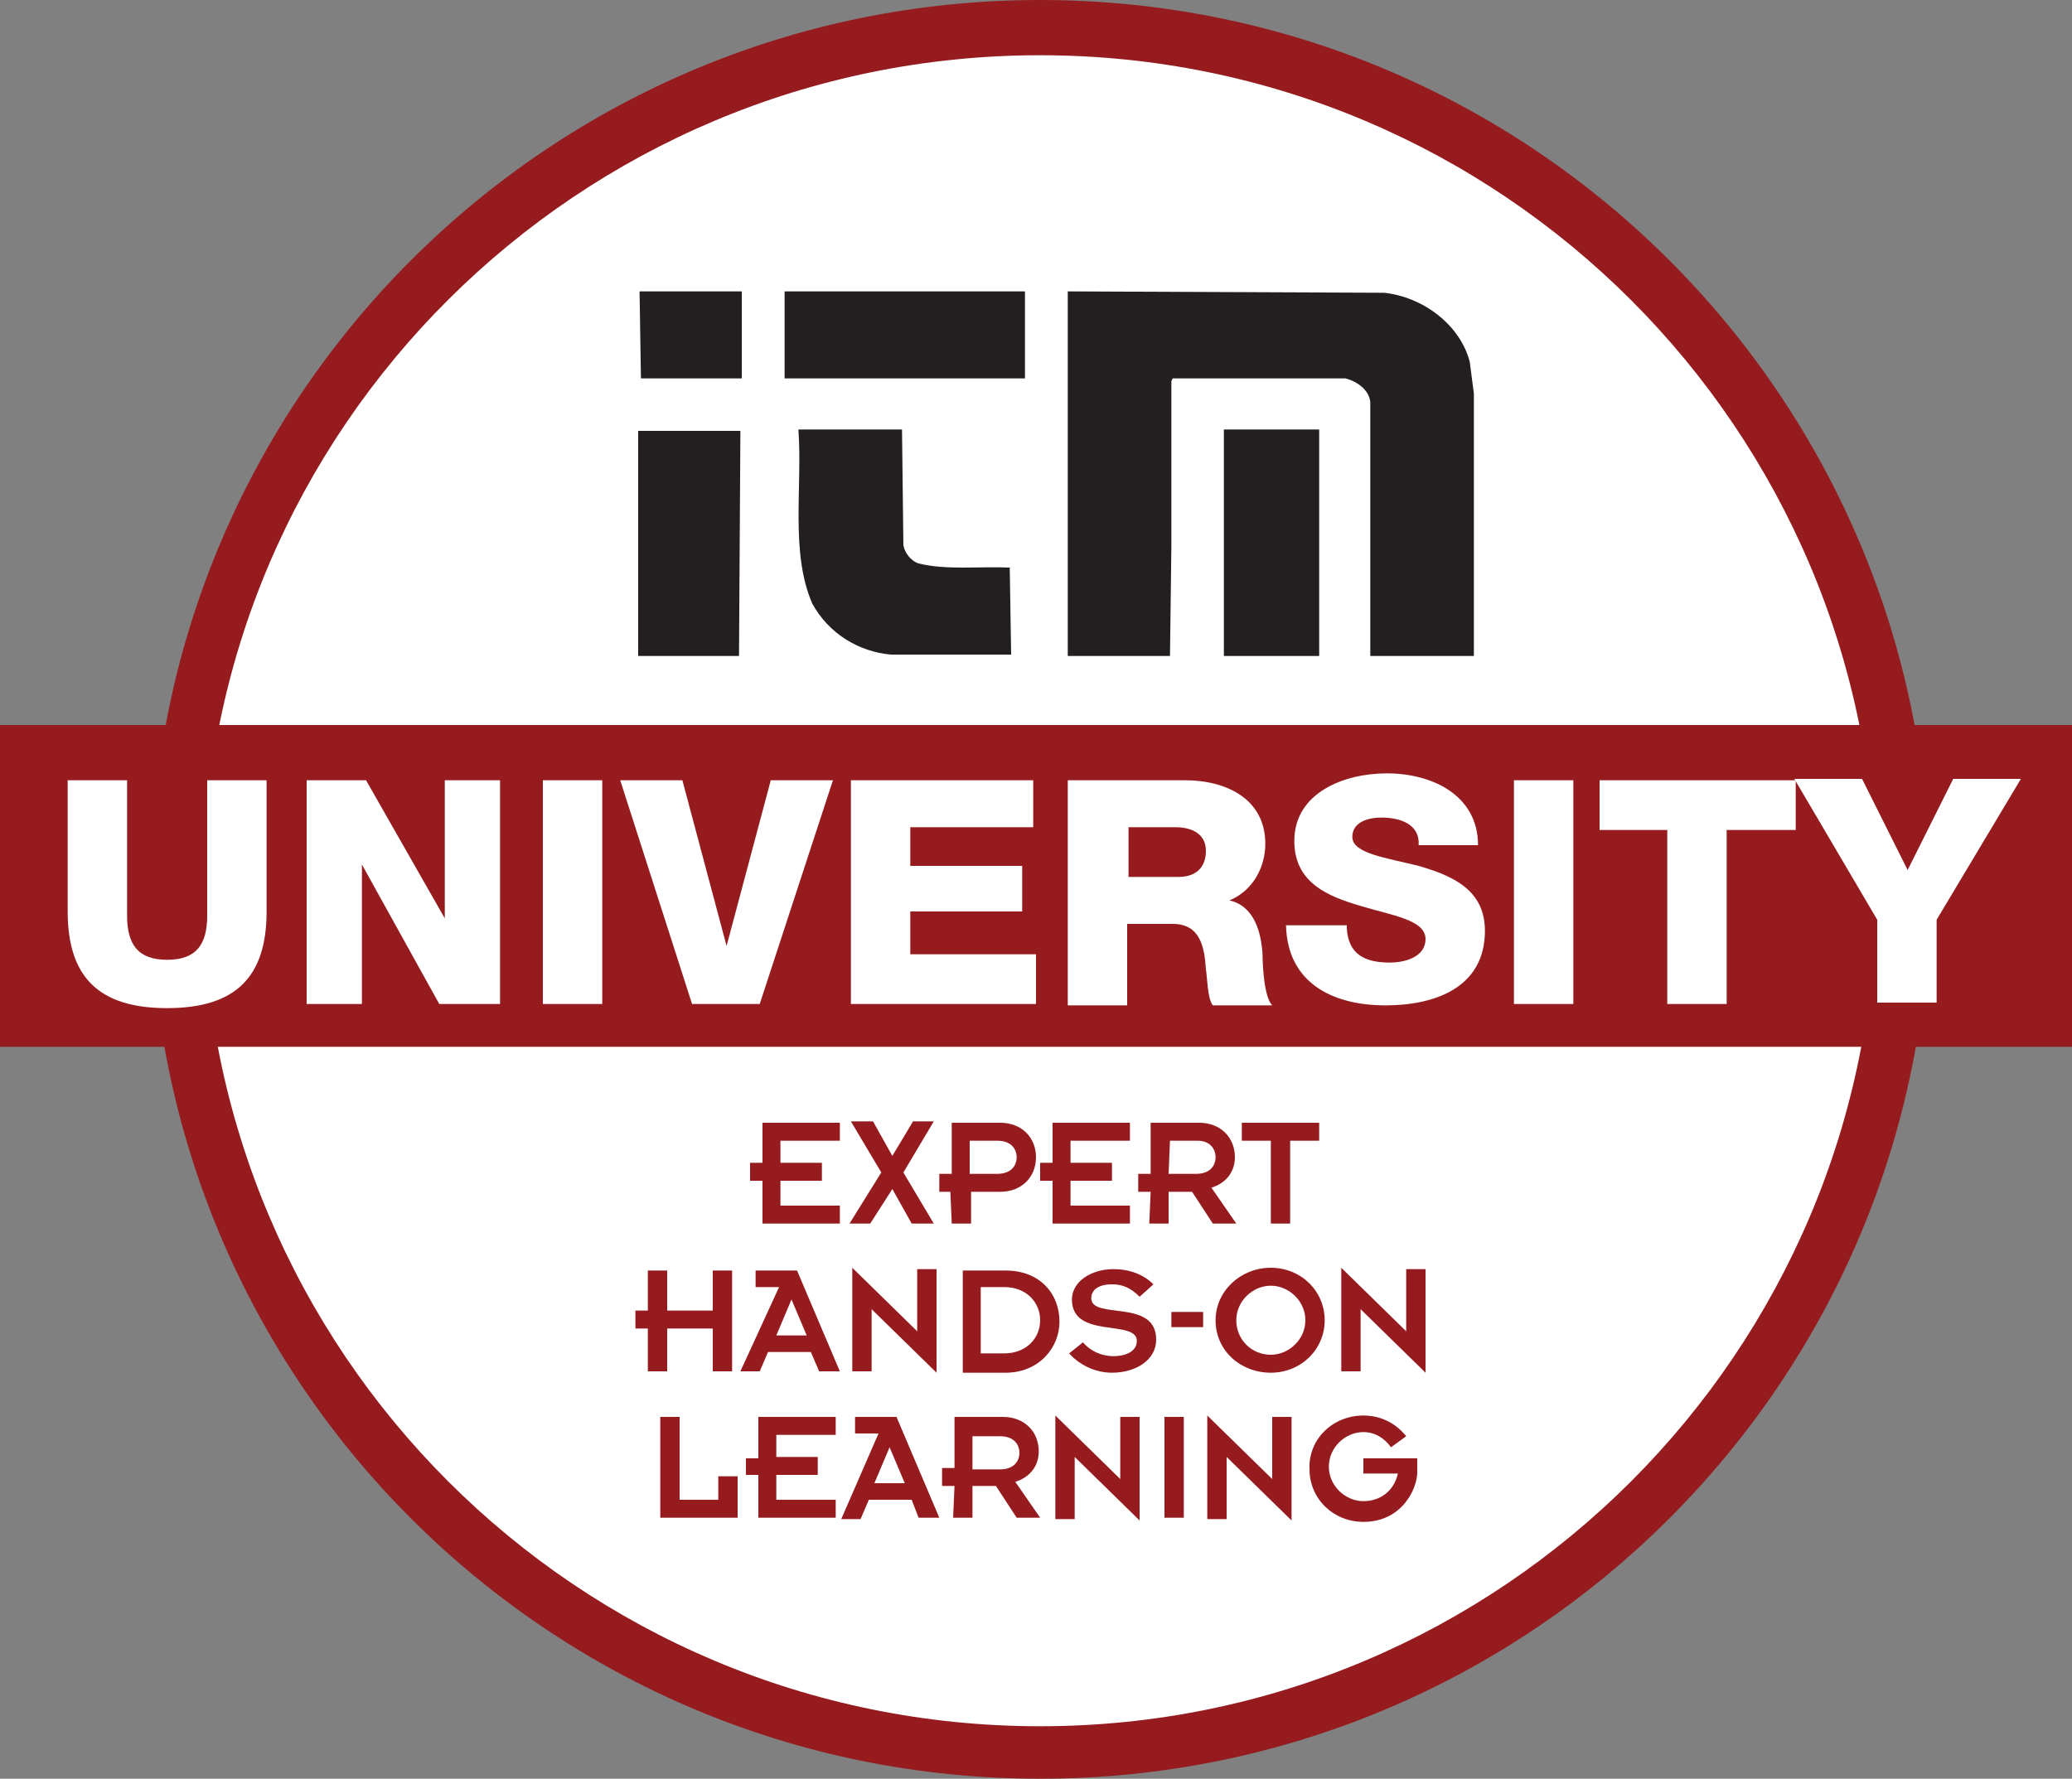 <?xml version="1.0" encoding="utf-8"?>
<!-- Generator: Adobe Illustrator 24.3.0, SVG Export Plug-In . SVG Version: 6.00 Build 0)  -->
<svg version="1.1" id="Layer_1" xmlns="http://www.w3.org/2000/svg" xmlns:xlink="http://www.w3.org/1999/xlink" x="0px" y="0px"
	 viewBox="0 0 150 128.8" style="enable-background:new 0 0 150 128.8;" xml:space="preserve">
<rect x="0" y="0" width="150" height="128.8" fill="#808080" stroke="none"/>
<style type="text/css">
	.st0{fill:#961B1E;}
	.st1{fill:#FFFFFF;}
	.st2{fill:#231F20;}
</style>
<g>
	<g>
		<path class="st0" d="M75.3,128.8c35.6,0,64.4-28.8,64.4-64.4S110.9,0,75.3,0S10.9,28.8,10.9,64.4C10.9,100,39.7,128.8,75.3,128.8"
			/>
	</g>
	<g>
		<path class="st1" d="M75.3,125c33.4,0,60.5-27.1,60.5-60.5S108.7,4,75.3,4S14.7,31,14.7,64.4C14.7,97.9,41.8,125,75.3,125"/>
	</g>
	<g>
		<path class="st0" d="M55.2,85.5h-0.9v-1.3h0.9v-2.9h5.6v1.3h-4.3v1.6h3v1.3h-3v1.8h4.3v1.3h-5.6V85.5z"/>
		<path class="st0" d="M63.8,84.9l-2.2-3.7h1.6l1.4,2.5l1.5-2.5h1.5l-2.2,3.7l2.2,3.7H66l-1.4-2.5L63,88.6h-1.5L63.8,84.9z"/>
		<path class="st0" d="M68.8,86.3H68V85h0.9v-3.7h3.5c1.6,0,2.6,1.1,2.6,2.5s-1,2.5-2.6,2.5h-2.1v2.3h-1.4L68.8,86.3L68.8,86.3z
			 M70.2,85h2c1,0,1.4-0.6,1.4-1.2s-0.4-1.2-1.4-1.2h-2V85z"/>
		<path class="st0" d="M76.2,85.5h-0.9v-1.3h0.9v-2.9h5.6v1.3h-4.3v1.6h3v1.3h-3v1.8h4.3v1.3h-5.6V85.5z"/>
		<path class="st0" d="M83.3,86.3h-0.9V85h0.9v-3.7h3.5c1.6,0,2.6,1.1,2.6,2.5c0,1.1-0.7,1.9-1.7,2.2l1.8,2.6h-1.7l-1.5-2.3h-1.7
			v2.3h-1.4L83.3,86.3L83.3,86.3z M84.6,85h2c1,0,1.4-0.6,1.4-1.2s-0.4-1.2-1.3-1.2h-2L84.6,85L84.6,85z"/>
		<path class="st0" d="M92,82.6h-2.1v-1.3h5.6v1.3h-2.1v6H92V82.6z"/>
		<path class="st0" d="M46.8,96.2H46v-1.3h0.9V92h1.4v2.9h3.3V92H53v7.3h-1.4v-3.1h-3.3v3.1h-1.4v-3.1H46.8z"/>
		<path class="st0" d="M56.4,93.2h-1.7V92h3l3.1,7.3h-1.5l-0.6-1.4h-3.1L55,99.3h-1.4L56.4,93.2z M58.4,96.7l-1.1-2.6l-1.1,2.6H58.4
			z"/>
		<path class="st0" d="M63.1,94.8v4.5h-1.4v-7.5l4.7,4.6v-4.5h1.4v7.5L63.1,94.8z"/>
		<path class="st0" d="M69.7,92h3.1c2.5,0,3.9,1.7,3.9,3.7c0,1.9-1.5,3.7-3.9,3.7h-3.1V92z M71,98h1.7c1.6,0,2.6-1.1,2.6-2.4
			s-1-2.4-2.6-2.4H71V98z"/>
		<path class="st0" d="M78.4,97.2c0.5,0.6,1.3,1,2.2,1c1,0,1.7-0.4,1.7-1.1c0-1.6-4.7-0.1-4.7-3c0-1.3,1.4-2.2,3-2.2
			c1.2,0,2.2,0.4,2.9,1.1l-1,0.9c-0.7-0.7-1.3-0.9-2-0.9c-1.1,0-1.5,0.5-1.5,1c0,1.6,4.7,0,4.7,3c0,1.5-1.5,2.4-3.2,2.4
			c-1,0-2.2-0.4-3.1-1.4L78.4,97.2z"/>
		<path class="st0" d="M84.8,95h2.3v1.1h-2.3V95z"/>
		<path class="st0" d="M92,91.8c2.2,0,3.9,1.7,3.9,3.8c0,2.1-1.7,3.8-3.9,3.8s-4-1.6-4-3.8C88,93.5,89.8,91.8,92,91.8z M92,98.1
			c1.3,0,2.5-1.1,2.5-2.5s-1.2-2.5-2.5-2.5s-2.5,1.1-2.5,2.5S90.6,98.1,92,98.1z"/>
		<path class="st0" d="M98.5,94.8v4.5h-1.4v-7.5l4.7,4.6v-4.5h1.4v7.5L98.5,94.8z"/>
		<path class="st0" d="M47.8,102.6h1.4v6H52v-1.7h1.4v3h-5.6C47.8,109.9,47.8,102.6,47.8,102.6z"/>
		<path class="st0" d="M54.8,106.8H54v-1.2h0.9v-3h5.6v1.3h-4.3v1.6h3v1.3h-3v1.8h4.3v1.3h-5.6v-3.1H54.8z"/>
		<path class="st0" d="M63.6,103.8h-1.7v-1.2h3l3.1,7.3h-1.5l-0.5-1.3h-3.1l-0.6,1.4h-1.4L63.6,103.8z M65.5,107.4l-1.1-2.6
			l-1.1,2.6H65.5z"/>
		<path class="st0" d="M69.1,107.6h-0.9v-1.3h0.9v-3.7h3.5c1.6,0,2.6,1.1,2.6,2.5c0,1.1-0.7,1.9-1.7,2.2l1.8,2.6h-1.7l-1.5-2.3h-1.7
			v2.3H69L69.1,107.6L69.1,107.6z M70.4,106.4h2c1,0,1.4-0.6,1.4-1.2s-0.4-1.2-1.4-1.2h-2V106.4z"/>
		<path class="st0" d="M77.8,105.5v4.5h-1.4v-7.5l4.7,4.6v-4.5h1.4v7.5L77.8,105.5z"/>
		<path class="st0" d="M84.3,102.6h1.4v7.3h-1.4V102.6z"/>
		<path class="st0" d="M88.8,105.5v4.5h-1.4v-7.5l4.7,4.6v-4.5h1.4v7.5L88.8,105.5z"/>
		<path class="st0" d="M98.7,102.5c1.2,0,2.3,0.5,3.1,1.5l-1.1,0.8c-0.5-0.7-1.2-1.1-2-1.1c-1.3,0-2.5,1.1-2.5,2.5s1.2,2.5,2.5,2.5
			c1.2,0,2.2-0.7,2.5-2h-2.5v-1.1h3.9v1c0,1.2-1.1,3.6-3.9,3.6c-2.2,0-3.9-1.7-3.9-3.8C94.7,104.2,96.5,102.5,98.7,102.5z"/>
	</g>
	<rect y="52.5" class="st0" width="150" height="23.3"/>
	<g>
		<path class="st1" d="M19.3,66c0,4.7-2.2,7-7.2,7s-7.2-2.3-7.2-7v-9.5h4.3v9.8c0,2.1,0.8,3.2,2.9,3.2s2.9-1.1,2.9-3.2v-9.8h4.3V66z
			"/>
		<path class="st1" d="M22.1,56.5h4.4l5.7,10l0,0v-10h4v16.2h-4.4l-5.6-10.1l0,0v10.1h-4V56.5H22.1z"/>
		<path class="st1" d="M39.3,56.5h4.3v16.2h-4.3V56.5z"/>
		<path class="st1" d="M55,72.7h-4.9l-5.2-16.2h4.5l3.2,12l0,0l3.2-12h4.5L55,72.7z"/>
		<path class="st1" d="M61.6,56.5h13.2v3.4h-8.9v2.8H74V66h-8.1v3.1H75v3.6H61.6V56.5z"/>
		<path class="st1" d="M77.4,56.5h8.4c2.9,0,5.8,1.3,5.8,4.6c0,1.7-0.9,3.4-2.6,4.1l0,0c1.8,0.4,2.3,2.3,2.4,3.9
			c0,0.7,0.1,3.1,0.7,3.7h-4.3c-0.4-0.5-0.4-2.1-0.5-2.6c-0.1-1.6-0.4-3.3-2.4-3.3h-3.3v5.9h-4.3V56.5H77.4z M81.7,63.5h3.6
			c1.3,0,2-0.7,2-1.9c0-1.2-1-1.7-2.2-1.7h-3.4V63.5z"/>
		<path class="st1" d="M97.5,67.2c0.1,1.9,1.3,2.5,3.1,2.5c1.3,0,2.6-0.5,2.6-1.7c0-1.4-2.4-1.7-4.7-2.4c-2.4-0.7-4.8-1.7-4.8-4.7
			c0-3.5,3.6-4.9,6.7-4.9c3.3,0,6.6,1.6,6.6,5.2h-4.3c0.1-1.5-1.3-2-2.7-2c-0.9,0-2.1,0.3-2.1,1.4c0,1.2,2.4,1.5,4.8,2.1
			c2.4,0.7,4.8,1.7,4.8,4.7c0,4.1-3.6,5.4-7.2,5.4c-3.8,0-7.1-1.6-7.2-5.8h4.4V67.2z"/>
		<path class="st1" d="M109.6,56.5h4.3v16.2h-4.3V56.5z"/>
		<path class="st1" d="M129.9,60.1H125v12.6h-4.3V60.1h-4.9v-3.6H130v3.6H129.9z"/>
		<path class="st1" d="M140.2,66.6v6h-4.3v-6l-6-10.2h4.9l3.3,6.6l3.3-6.6h4.9L140.2,66.6z"/>
	</g>
	<g>
		<polygon class="st2" points="53.7,27.4 46.4,27.4 46.3,21.1 53.7,21.1 		"/>
		<rect x="56.8" y="21.1" class="st2" width="17.4" height="6.3"/>
		<path class="st2" d="M100.2,21.2c2.8,0.3,5.5,2.3,6.2,5l0.3,2.3v19h-7.5V29.1c-0.1-0.9-1-1.5-1.8-1.7H84.9l-0.1,0.2v12l-0.1,7.9
			h-7.4V21.1L100.2,21.2z"/>
		<polygon class="st2" points="95.5,47.5 88.6,47.5 88.6,31.1 95.5,31.1 		"/>
		<polygon class="st2" points="53.5,47.5 46.2,47.5 46.2,31.2 53.6,31.2 		"/>
		<path class="st2" d="M65.4,39.5c0.1,0.5,0.5,1.1,1.1,1.3c2,0.5,4.4,0.2,6.6,0.3l0.1,6.3h-8.7c-2.3-0.2-4.5-1.5-5.7-3.7
			c-1.6-3.7-0.7-8.4-1-12.6h7.5L65.4,39.5z"/>
	</g>
</g>
</svg>
